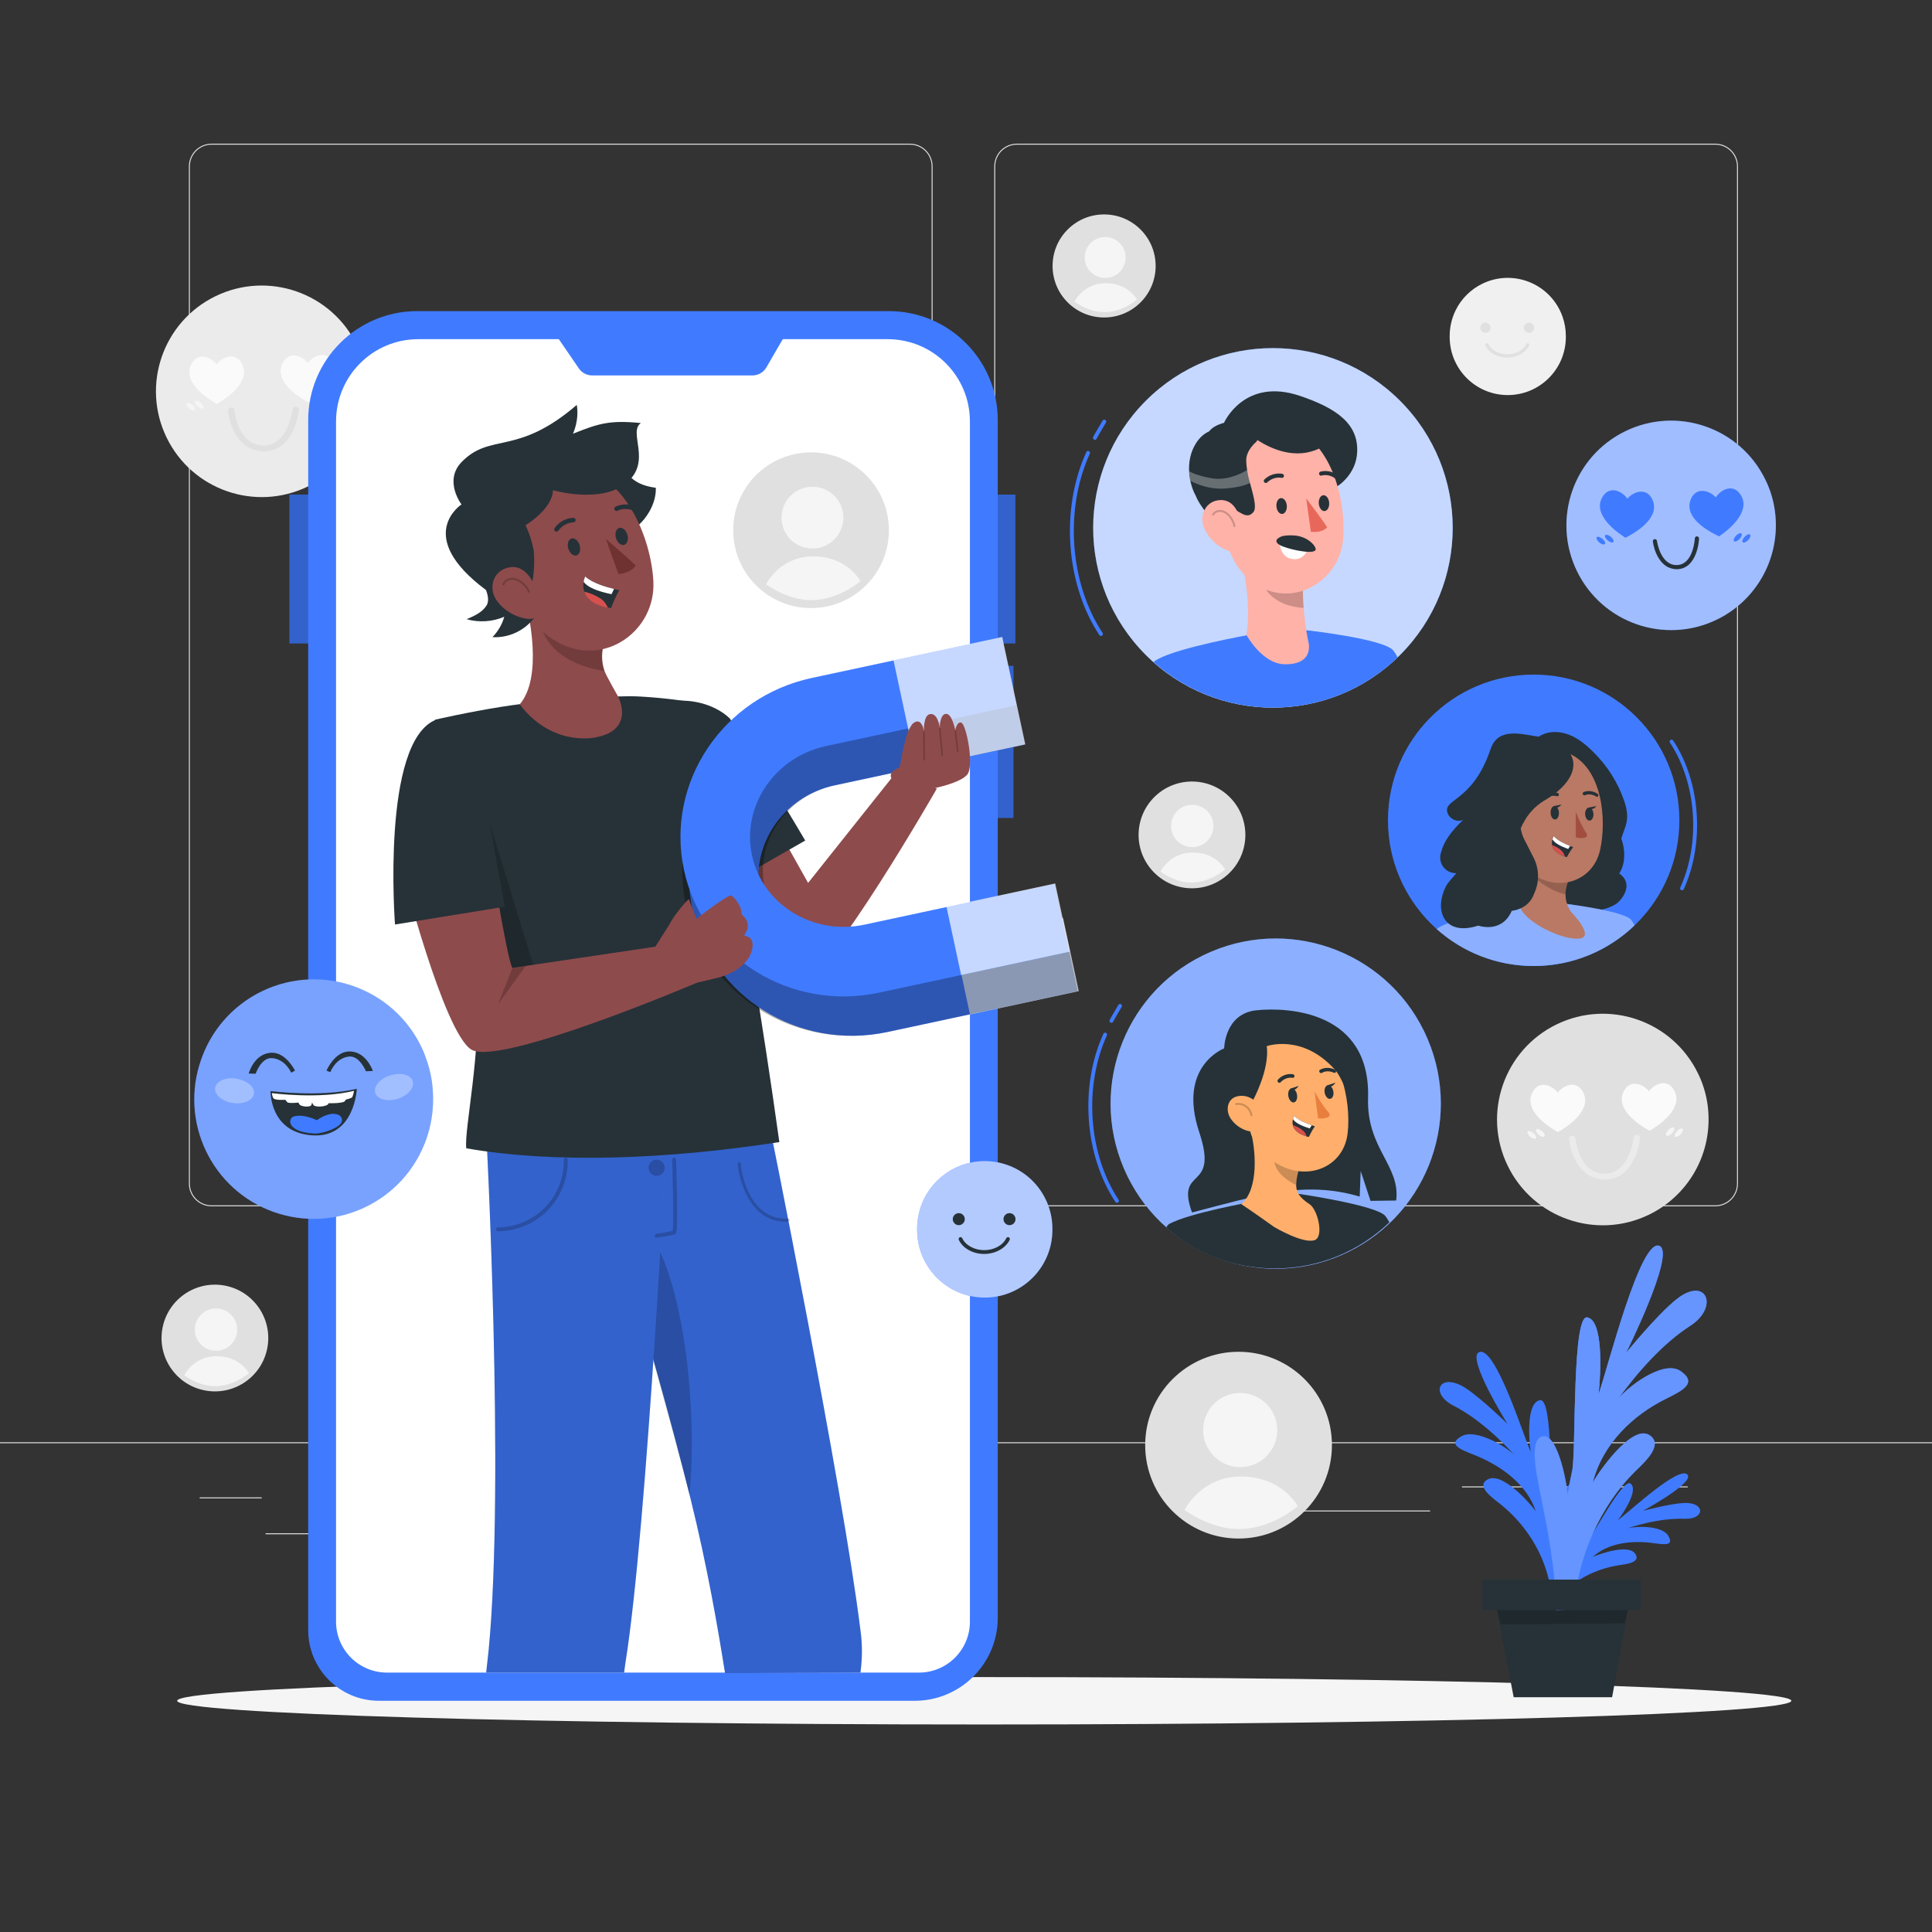<?xml version="1.0" encoding="utf-8"?>
<!-- Generator: Adobe Illustrator 27.5.0, SVG Export Plug-In . SVG Version: 6.00 Build 0)  -->
<svg version="1.1" xmlns="http://www.w3.org/2000/svg" xmlns:xlink="http://www.w3.org/1999/xlink" x="0px" y="0px"
	 viewBox="0 0 500 500" style="enable-background:new 0 0 500 500;" xml:space="preserve">
<rect x="0" y="0" width="500" height="500" fill="#333333" stroke="none"/>
<g id="Background_complete">
	<g>
		<path style="fill:#F0F0F0;" d="M404.371,81.923c-0.179-0.528-0.395-1.042-0.648-1.539l0,0
			c-3.624-7.469-12.617-10.585-20.086-6.961c-3.001,1.456-5.432,3.869-6.911,6.859c-1.034,2.104-1.565,4.419-1.55,6.763
			c-0.093,8.301,6.562,15.106,14.863,15.198s15.106-6.562,15.198-14.863c0.002-0.181,0.001-0.363-0.004-0.544
			C405.226,85.162,404.935,83.5,404.371,81.923z"/>
		<path style="fill:#E0E0E0;" d="M390.072,92.549c-2.497,0-4.768-1.262-5.636-3.139c-0.097-0.212-0.007-0.462,0.203-0.564
			c0.207-0.101,0.457-0.016,0.558,0.191c0.002,0.004,0.004,0.008,0.006,0.012c0.75,1.589,2.717,2.655,4.892,2.655
			c2.176,0,4.143-1.065,4.892-2.655c0.099-0.211,0.351-0.303,0.562-0.204c0.001,0,0.001,0,0.002,0.001
			c0.21,0.102,0.3,0.352,0.203,0.564C394.84,91.286,392.569,92.549,390.072,92.549z"/>
		<path style="fill:#E0E0E0;" d="M395.708,83.478c0.738,0,1.336,0.598,1.336,1.336c0,0.738-0.598,1.336-1.336,1.336
			c-0.738,0-1.336-0.598-1.336-1.336C394.372,84.076,394.97,83.478,395.708,83.478z"/>
		<path style="fill:#E0E0E0;" d="M385.772,84.814c0,0.738-0.598,1.336-1.336,1.336c-0.738,0-1.336-0.598-1.336-1.336
			s0.598-1.336,1.336-1.336l0,0C385.172,83.481,385.769,84.078,385.772,84.814z"/>
	</g>
	<g>
		<g>
			<g>
				<g>
					<g>
						<path style="fill:#E0E0E0;" d="M443.92,312.187H263.174c-3.232,0-5.862-2.63-5.862-5.862V43.051
							c0-3.232,2.63-5.862,5.862-5.862H443.92c3.232,0,5.862,2.629,5.862,5.862v263.273
							C449.783,309.557,447.153,312.187,443.92,312.187z M263.174,37.439c-3.095,0-5.612,2.518-5.612,5.612v263.273
							c0,3.095,2.518,5.612,5.612,5.612H443.92c3.095,0,5.612-2.518,5.612-5.612V43.051c0-3.094-2.518-5.612-5.612-5.612H263.174z"
							/>
					</g>
				</g>
				<g>
					<g>
						<path style="fill:#E0E0E0;" d="M235.493,312.187H54.746c-3.232,0-5.862-2.63-5.862-5.862V43.051
							c0-3.232,2.629-5.862,5.862-5.862h180.747c3.232,0,5.862,2.629,5.862,5.862v263.273
							C241.355,309.557,238.725,312.187,235.493,312.187z M54.746,37.439c-3.094,0-5.612,2.518-5.612,5.612v263.273
							c0,3.095,2.518,5.612,5.612,5.612h180.747c3.095,0,5.612-2.518,5.612-5.612V43.051c0-3.094-2.518-5.612-5.612-5.612H54.746z"
							/>
					</g>
				</g>
			</g>
			<g>
				<g>
					<rect x="0" y="373.256" style="fill:#E0E0E0;" width="500" height="0.25"/>
				</g>
			</g>
		</g>
		<rect x="51.672" y="387.521" style="fill:#E0E0E0;" width="16.06" height="0.25"/>
		<rect x="170.352" y="384.811" style="fill:#E0E0E0;" width="53.53" height="0.25"/>
		<rect x="68.732" y="396.811" style="fill:#E0E0E0;" width="36.25" height="0.25"/>
		<rect x="378.352" y="384.681" style="fill:#E0E0E0;" width="43.19" height="0.25"/>
		<rect x="430.452" y="384.681" style="fill:#E0E0E0;" width="6.33" height="0.25"/>
		<rect x="316.212" y="390.911" style="fill:#E0E0E0;" width="53.89" height="0.25"/>
	</g>
	<g>
		
			<ellipse transform="matrix(0.731 -0.683 0.683 0.731 -64.415 268.758)" style="fill:#E0E0E0;" cx="308.31" cy="215.994" rx="13.811" ry="13.811"/>
		<path style="fill:#F5F5F5;" d="M300.336,225.574c0.265-0.57,2.759-4.939,8.32-4.94c6.169-0.001,8.404,4.384,8.404,4.384
			s-3.482,3.129-8.195,3.37C304.297,228.623,300.336,225.574,300.336,225.574z"/>
		<path style="fill:#F5F5F5;" d="M314.037,213.758c0,3.027-2.454,5.482-5.482,5.482s-5.482-2.454-5.482-5.482
			s2.454-5.482,5.482-5.482S314.037,210.731,314.037,213.758z"/>
	</g>
	<g>
		
			<ellipse transform="matrix(0.16 -0.987 0.987 0.16 -295.125 345.801)" style="fill:#E0E0E0;" cx="55.658" cy="346.339" rx="13.811" ry="13.811"/>
		<path style="fill:#F5F5F5;" d="M47.683,355.919c0.265-0.571,2.759-4.939,8.32-4.94c6.169-0.001,8.404,4.384,8.404,4.384
			s-3.482,3.129-8.195,3.37C51.645,358.968,47.683,355.919,47.683,355.919z"/>
		<path style="fill:#F5F5F5;" d="M61.385,344.103c0,3.028-2.454,5.482-5.482,5.482c-3.027,0-5.482-2.454-5.482-5.482
			c0-3.027,2.454-5.482,5.482-5.482C58.931,338.622,61.385,341.076,61.385,344.103z"/>
	</g>
	<g>
		<circle style="fill:#E0E0E0;" cx="320.538" cy="374.006" r="24.165"/>
		<path style="fill:#F5F5F5;" d="M306.587,390.768c0.464-0.998,4.827-8.641,14.557-8.642c10.793-0.001,14.704,7.67,14.704,7.67
			s-6.092,5.474-14.338,5.897C313.517,396.103,306.587,390.768,306.587,390.768z"/>
		<circle style="fill:#F5F5F5;" cx="320.968" cy="370.095" r="9.591"/>
	</g>
	<g>
		
			<ellipse transform="matrix(0.707 -0.707 0.707 0.707 35.05 222.23)" style="fill:#E0E0E0;" cx="285.781" cy="68.806" rx="13.34" ry="13.34"/>
		<path style="fill:#F5F5F5;" d="M278.079,78.06c0.256-0.551,2.664-4.771,8.036-4.771c5.959-0.001,8.117,4.234,8.117,4.234
			s-3.363,3.022-7.915,3.255C281.905,81.004,278.079,78.06,278.079,78.06z"/>
		<path style="fill:#F5F5F5;" d="M291.313,66.647c0,2.924-2.371,5.295-5.295,5.295c-2.924,0-5.295-2.371-5.295-5.295
			c0-2.924,2.37-5.295,5.295-5.295C288.942,61.352,291.313,63.723,291.313,66.647z"/>
	</g>
	<g>
		<path style="fill:#E0E0E0;" d="M440.617,280.573c-0.333-0.96-0.731-1.896-1.191-2.803l0,0
			c-6.607-13.597-22.984-19.263-36.581-12.657c-13.597,6.606-19.263,22.984-12.657,36.581c6.606,13.597,22.984,19.264,36.581,12.657
			c9.493-4.613,15.488-14.272,15.408-24.826C442.169,286.474,441.641,283.447,440.617,280.573z"/>
		<path style="fill:#FAFAFA;" d="M433.076,281.853c-1.678-2.612-4.765-1.532-6.334,0.555c-1.645-2.024-4.782-2.974-6.349-0.3
			c-2.658,4.515,3.084,8.53,5.779,10.089l0.773,0.443l0.752-0.475C430.338,290.498,435.91,286.26,433.076,281.853z"/>
		<path style="fill:#FAFAFA;" d="M409.494,282.296c-1.643-2.637-4.744-1.606-6.34,0.453c-1.621-2.041-4.739-3.046-6.355-0.399
			c-2.721,4.475,2.949,8.581,5.636,10.185l0.754,0.453l0.767-0.463C406.614,290.902,412.262,286.743,409.494,282.296z"/>
		<path style="fill:#EBEBEB;" d="M413.406,305.017c-5.205-1.195-7.074-7.121-7.32-10.347c0.009-0.421,0.389-0.755,0.848-0.747
			c0.403,0.007,0.742,0.278,0.805,0.643c0,0.094,0.78,8.974,7.372,9.181c6.591,0.207,7.669-9.247,7.68-9.35
			c0.043-0.414,0.444-0.717,0.895-0.678c0.003,0,0.005,0.001,0.008,0.001c0.447,0.033,0.779,0.392,0.742,0.801
			c-0.001,0.009-0.002,0.018-0.003,0.026c0,0.452-1.253,10.978-9.374,10.714C414.5,305.235,413.946,305.153,413.406,305.017z"/>
		<path style="fill:#F5F5F5;" d="M432.671,293.314c-0.534,0.544-1.17,0.801-1.417,0.554c-0.246-0.246,0-0.883,0.513-1.437
			c0.513-0.554,1.16-0.79,1.417-0.554C433.441,292.113,433.205,292.77,432.671,293.314z"/>
		<path style="fill:#F5F5F5;" d="M434.929,293.581c-0.534,0.554-1.17,0.801-1.417,0.554s0-0.883,0.513-1.427
			c0.513-0.544,1.16-0.801,1.407-0.554S435.474,293.037,434.929,293.581z"/>
		<path style="fill:#F5F5F5;" d="M398.246,293.684c0.585,0.493,1.242,0.667,1.458,0.4c0.216-0.267-0.072-0.873-0.657-1.365
			c-0.585-0.493-1.242-0.667-1.468-0.4C397.353,292.585,397.651,293.201,398.246,293.684z"/>
		<path style="fill:#F5F5F5;" d="M396.018,294.197c0.585,0.493,1.242,0.667,1.468,0.4s-0.072-0.883-0.667-1.366
			c-0.595-0.482-1.242-0.667-1.458-0.4C395.145,293.098,395.433,293.704,396.018,294.197z"/>
	</g>
	<g>
		<path style="fill:#EBEBEB;" d="M93.546,92.114c-0.333-0.96-0.731-1.897-1.191-2.803l0,0C85.748,75.715,69.37,70.048,55.773,76.655
			c-13.597,6.606-19.264,22.984-12.657,36.581c6.606,13.597,22.984,19.263,36.581,12.657c9.493-4.612,15.488-14.272,15.408-24.826
			C95.097,98.016,94.57,94.988,93.546,92.114z"/>
		<path style="fill:#FAFAFA;" d="M86.004,93.394c-1.678-2.612-4.765-1.532-6.334,0.555c-1.645-2.024-4.782-2.974-6.349-0.3
			c-2.658,4.515,3.084,8.53,5.779,10.089l0.773,0.442l0.752-0.475C83.267,102.04,88.838,97.802,86.004,93.394z"/>
		<path style="fill:#FAFAFA;" d="M62.422,93.838c-1.643-2.636-4.744-1.606-6.34,0.453c-1.621-2.041-4.739-3.046-6.355-0.399
			c-2.721,4.475,2.949,8.581,5.636,10.185l0.754,0.453l0.767-0.463C59.542,102.444,65.19,98.285,62.422,93.838z"/>
		<path style="fill:#E0E0E0;" d="M66.334,116.558c-5.205-1.195-7.074-7.121-7.32-10.347c0.009-0.421,0.389-0.755,0.848-0.747
			c0.403,0.007,0.742,0.278,0.805,0.643c0,0.094,0.78,8.974,7.372,9.181c6.591,0.207,7.669-9.247,7.68-9.35
			c0.043-0.414,0.444-0.717,0.895-0.678c0.003,0,0.006,0.001,0.008,0.001c0.447,0.034,0.779,0.392,0.742,0.801
			c-0.001,0.009-0.002,0.018-0.003,0.026c0,0.451-1.253,10.978-9.374,10.714C67.428,116.776,66.874,116.695,66.334,116.558z"/>
		<path style="fill:#F5F5F5;" d="M85.599,104.855c-0.534,0.544-1.17,0.801-1.417,0.554s0-0.883,0.513-1.437
			c0.513-0.554,1.16-0.791,1.417-0.554C86.369,103.654,86.133,104.311,85.599,104.855z"/>
		<path style="fill:#F5F5F5;" d="M87.858,105.122c-0.534,0.555-1.17,0.801-1.417,0.555c-0.246-0.247,0-0.883,0.513-1.427
			c0.513-0.544,1.16-0.801,1.407-0.554C88.607,103.942,88.402,104.578,87.858,105.122z"/>
		<path style="fill:#F5F5F5;" d="M51.174,105.225c0.585,0.493,1.242,0.667,1.458,0.4c0.216-0.267-0.072-0.873-0.657-1.365
			c-0.585-0.493-1.242-0.667-1.468-0.4C50.281,104.126,50.579,104.743,51.174,105.225z"/>
		<path style="fill:#F5F5F5;" d="M48.946,105.738c0.585,0.493,1.242,0.667,1.468,0.401c0.226-0.267-0.072-0.883-0.667-1.366
			c-0.596-0.483-1.242-0.667-1.458-0.4C48.074,104.64,48.361,105.245,48.946,105.738z"/>
	</g>
</g>
<g id="Background_simple" style="display:none;">
	<g style="display:inline;">
		<path style="fill:#407BFF;" d="M190.722,36.094c-21.564,4.017-42.358,12.57-60.801,25.986
			c-21.737,15.812-43.946,40.445-37.386,72.665c12.11,59.483,70.206,60.566,58.607,100.561
			c-13.139,45.303-4.328,98.444,54.63,113.222c111.982,28.068,247.351-136.163,209.331-226.407
			C391.433,65.939,305.223,14.764,190.722,36.094z"/>
		<path style="opacity:0.9;fill:#FFFFFF;" d="M190.722,36.094c-21.564,4.017-42.358,12.57-60.801,25.986
			c-21.737,15.812-43.946,40.445-37.386,72.665c12.11,59.483,70.206,60.566,58.607,100.561
			c-13.139,45.303-4.328,98.444,54.63,113.222c111.982,28.068,247.351-136.163,209.331-226.407
			C391.433,65.939,305.223,14.764,190.722,36.094z"/>
	</g>
</g>
<g id="Shadow">
	<g>
		<g>
			<path style="fill:#F5F5F5;" d="M463.596,440.162c0,3.387-93.517,6.132-208.875,6.132s-208.875-2.746-208.875-6.132
				c0-3.387,93.516-6.132,208.875-6.132S463.596,436.775,463.596,440.162z"/>
		</g>
	</g>
</g>
<g id="Plant">
	<g id="freepik--Plant--inject-111_00000109017586659150370920000017944658609152142772_">
		<polygon style="fill:#263238;" points="421.517,415.618 417.212,439.241 391.738,439.241 387.174,415.618 		"/>
		<path style="fill:#407BFF;" d="M401.512,413.224c-0.713-8.983-5.643-18.071-13.574-24.24c-1.981-1.536-6.141-4.581-2.768-6.189
			c3.853-1.84,11.245,6.752,12.281,8.341c-2.188-6.845-8.817-11.802-16.01-14.642c-3.555-1.403-6.945-2.734-3.157-4.819
			c3.787-2.085,11.983,2.972,13.881,5.143c-4.492-5.011-10.168-10.028-15.986-13.027c-6.422-3.31-3.522-8.83,3.099-4.561
			c4.102,2.648,10.848,9.267,10.848,9.267s-10.599-17.005-7.4-18.534c4.143-1.986,11.403,21.182,13.408,25.75
			c-0.539-3.786-1.044-12.948,2.486-13.345c3.224-0.357,2.436,22.453,3.182,26.478c0.472,1.754,0.688,2.648,1.061,4.415
			c0.348-3.038,2.486-11.048,5.685-10.121c2.718,0.781,1.036,6.778,0.331,9.625c-1.707,6.891-3.431,13.557-3.447,20.626
			L401.512,413.224z"/>
		<path style="fill:#407BFF;" d="M398.862,414.445c2.578-4.58,3.904-9.524,5.323-14.608c0.587-2.1,1.694-6.596,3.739-6.106
			c2.409,0.572,0.859,6.537-0.028,8.63c0.889-1.007,1.355-1.506,2.303-2.468c1.956-2.331,9.8-17.378,11.755-15.966
			c2.139,1.55-1.543,7.292-3.278,9.544c2.97-2.221,16.151-14.552,18.105-11.75c1.51,2.161-11.575,9.282-11.575,9.282
			s6.789-1.813,10.412-2.023c5.848-0.338,5.702,4.296,0.335,4.086c-4.862-0.19-10.372,0.977-15.113,2.574
			c2.023-0.71,9.178-0.98,10.864,1.755c1.687,2.736-0.993,2.356-3.808,1.962c-5.694-0.797-11.799-0.017-15.721,3.61
			c1.252-0.648,9.181-3.501,11-0.899c1.593,2.276-2.214,2.722-4.057,2.991c-7.39,1.087-13.909,5.162-17.659,10.713L398.862,414.445z
			"/>
		<g>
			<path style="fill:#407BFF;" d="M407.342,416.53c0.829-13.342,6.688-26.842,16.101-35.999c2.345-2.279,7.276-6.804,3.315-9.19
				c-4.566-2.726-13.342,10.027-14.56,12.381c2.586-10.16,10.458-17.519,18.985-21.737c4.218-2.088,8.237-4.052,3.746-7.152
				c-4.492-3.099-14.221,4.417-16.458,7.632c5.328-7.458,12.058-14.917,18.952-19.342c7.616-4.906,4.143-13.11-3.671-6.771
				c-4.914,3.928-12.903,13.732-12.903,13.732s12.563-25.242,8.768-27.562c-4.873-2.983-13.516,31.49-15.894,38.228
				c0.63-5.619,1.226-19.226-3-19.814c-3.82-0.53-2.884,33.33-3.771,39.314c-0.563,2.61-0.829,3.92-1.251,6.555
				c-0.423-4.508-2.934-16.4-6.754-15.024c-3.215,1.16-1.227,10.06-0.39,14.287c2.03,10.226,4.077,20.129,4.086,30.62
				L407.342,416.53z"/>
			<path style="fill:#407BFF;" d="M407.342,416.53c0.829-13.342,6.688-26.842,16.101-35.999c2.345-2.279,7.276-6.804,3.315-9.19
				c-4.566-2.726-13.342,10.027-14.56,12.381c2.586-10.16,10.458-17.519,18.985-21.737c4.218-2.088,8.237-4.052,3.746-7.152
				c-4.492-3.099-14.221,4.417-16.458,7.632c5.328-7.458,12.058-14.917,18.952-19.342c7.616-4.906,4.143-13.11-3.671-6.771
				c-4.914,3.928-12.903,13.732-12.903,13.732s12.563-25.242,8.768-27.562c-4.873-2.983-13.516,31.49-15.894,38.228
				c0.63-5.619,1.226-19.226-3-19.814c-3.82-0.53-2.884,33.33-3.771,39.314c-0.563,2.61-0.829,3.92-1.251,6.555
				c-0.423-4.508-2.934-16.4-6.754-15.024c-3.215,1.16-1.227,10.06-0.39,14.287c2.03,10.226,4.077,20.129,4.086,30.62
				L407.342,416.53z"/>
			<path style="opacity:0.2;fill:#FFFFFF;enable-background:new    ;" d="M407.342,416.53c0.829-13.342,6.688-26.842,16.101-35.999
				c2.345-2.279,7.276-6.804,3.315-9.19c-4.566-2.726-13.342,10.027-14.56,12.381c2.586-10.16,10.458-17.519,18.985-21.737
				c4.218-2.088,8.237-4.052,3.746-7.152c-4.492-3.099-14.221,4.417-16.458,7.632c5.328-7.458,12.058-14.917,18.952-19.342
				c7.616-4.906,4.143-13.11-3.671-6.771c-4.914,3.928-12.903,13.732-12.903,13.732s12.563-25.242,8.768-27.562
				c-4.873-2.983-13.516,31.49-15.894,38.228c0.63-5.619,1.226-19.226-3-19.814c-3.82-0.53-2.884,33.33-3.771,39.314
				c-0.563,2.61-0.829,3.92-1.251,6.555c-0.423-4.508-2.934-16.4-6.754-15.024c-3.215,1.16-1.227,10.06-0.39,14.287
				c2.03,10.226,4.077,20.129,4.086,30.62L407.342,416.53z"/>
		</g>
		<polygon style="opacity:0.2;enable-background:new    ;" points="388.378,420.406 387.432,416.644 421.323,416.644 420.469,420.1 
					"/>
		
			<rect x="383.632" y="408.805" transform="matrix(-1 -1.224647e-16 1.224647e-16 -1 808.226 825.492)" style="fill:#263238;" width="40.962" height="7.882"/>
	</g>
</g>
<g id="Device">
	<g>
		<g>
			<rect x="74.912" y="127.999" style="fill:#407BFF;" width="6.267" height="38.518"/>
			<rect x="74.912" y="127.999" style="opacity:0.2;enable-background:new    ;" width="6.267" height="38.518"/>
		</g>
		<g>
			<rect x="256.504" y="127.999" style="fill:#407BFF;" width="6.267" height="38.518"/>
			<rect x="256.504" y="127.999" style="opacity:0.2;enable-background:new    ;" width="6.267" height="38.518"/>
		</g>
		<g>
			<rect x="256.011" y="172.326" style="fill:#407BFF;" width="6.267" height="39.351"/>
			<rect x="256.011" y="172.326" style="opacity:0.2;enable-background:new    ;" width="6.267" height="39.351"/>
		</g>
		<g>
			<path style="fill:#407BFF;" d="M236.725,440.162H98.074c-10.114,0-18.313-8.199-18.313-18.313V108.726
				c0-15.58,12.63-28.211,28.211-28.211h122.037c15.58,0,28.211,12.631,28.211,28.211v309.941
				C258.22,430.538,248.597,440.162,236.725,440.162z"/>
			<path style="fill:#FFFFFF;" d="M237.825,432.866H100.157c-7.284,0-13.188-5.905-13.188-13.188V109.062
				c0-11.754,9.528-21.282,21.282-21.282h121.48c11.754,0,21.282,9.528,21.282,21.282v310.616
				C251.013,426.961,245.108,432.866,237.825,432.866z"/>
		</g>
		<path style="fill:#407BFF;" d="M143.423,85.915c0,0.207,4.26,6.269,6.368,9.406c0.775,1.153,2.074,1.84,3.463,1.84h41.475
			c1.498,0,2.877-0.795,3.622-2.094c1.881-3.281,5.325-9.252,5.415-9.151C203.889,86.054,143.423,85.915,143.423,85.915z"/>
		<g>
			<circle style="fill:#E0E0E0;" cx="209.9" cy="137.223" r="20.147"/>
			<path style="fill:#F5F5F5;" d="M198.268,151.199c0.386-0.832,4.024-7.205,12.137-7.206c8.999-0.001,12.259,6.395,12.259,6.395
				s-5.08,4.564-11.954,4.916C204.046,155.646,198.268,151.199,198.268,151.199z"/>
			<circle style="fill:#F5F5F5;" cx="210.258" cy="133.962" r="7.997"/>
		</g>
	</g>
</g>
<g id="Character_4">
	<g>
		<g>
			<g>
				<circle style="fill:#407BFF;" cx="396.911" cy="212.292" r="37.709"/>
			</g>
			<path style="fill:none;stroke:#407BFF;stroke-linecap:round;stroke-linejoin:round;stroke-miterlimit:10;" d="M435.305,229.905
				c5.388-11.824,4.277-27.412-2.707-37.985"/>
		</g>
		<g>
			<path style="fill:#263238;" d="M419.395,225.462c-0.104,0.197-0.216,0.396-0.339,0.59c4.195,2.977,0.235,7.303-0.989,8.001
				c-0.929,0.545-1.935,0.956-2.985,1.22c-4.952,1.287-9.351-1.169-11.706-2.373c-3.387-1.737-3.523-8.404-5.556-11.776
				c-2.658-4.412-7.288-15.393-3.905-23.926c1.625-4.016,3.223-5.628,3.223-5.628c1.964-2.091,5.071-2.546,7.849-1.781
				c2.779,0.765,5.143,2.626,7.239,4.707c3.785,3.685,6.603,8.182,8.234,13.135c1.492,4.689,0.041,6.32-0.862,9.371
				c0,0,0.015,0.06,0.023,0.094C420.576,219.828,420.692,223.01,419.395,225.462z"/>
			<path style="fill:#407BFF;" d="M422.131,238.046c-1.954-2.487-19.652-4.499-19.652-4.499l-10.874,1.249
				c0,0-14.232,2.54-18.852,5.026c-0.326,0.176-0.636,0.384-0.936,0.61c6.666,5.949,15.455,9.569,25.093,9.569
				c10.143,0,19.344-4.012,26.121-10.527C422.71,238.888,422.404,238.394,422.131,238.046z"/>
			<path style="opacity:0.4;fill:#FFFFFF;" d="M422.131,238.046c-1.954-2.487-19.652-4.499-19.652-4.499l-10.874,1.249
				c0,0-14.232,2.54-18.852,5.026c-0.326,0.176-0.636,0.384-0.936,0.61c6.666,5.949,15.455,9.569,25.093,9.569
				c10.143,0,19.344-4.012,26.121-10.527C422.71,238.888,422.404,238.394,422.131,238.046z"/>
			<path style="fill:#B97964;" d="M406.06,227.535c-1.281,2.916-1.271,5.73,0.482,8.404c0,0,6.6,6.701,2.015,6.977
				c-4.585,0.277-13.157-4.027-15.016-7.764c0,0,2.496-4.049,1.805-9.32c-0.691-5.271-1.455-7.354-1.455-7.354L406.06,227.535z"/>
			<path style="opacity:0.2;enable-background:new    ;" d="M404.303,222.896l-5.286-1.313c-1.491-0.899-3.428-0.424-4.333,1.063
				c-0.325,0.537-0.486,1.157-0.464,1.784c2.795,3.062,6.892,6.115,10.936,7.029c0.016-1.4,0.296-2.715,0.904-3.923
				C406.029,227.461,404.309,222.976,404.303,222.896z"/>
			<path style="fill:#B97964;" d="M389.41,206.911c0.591,8.986,0.641,12.789,5.125,17.488c6.752,7.057,17.443,4.634,19.542-4.3
				c1.824-8.041,0.598-21.36-8.06-25.121C397.358,191.218,388.826,197.914,389.41,206.911z"/>
			<path style="fill:#263238;" d="M392.687,207c1.857,0.835,1.931,9.303-2.419,9.136C385.917,215.969,386.595,204.261,392.687,207z"
				/>
			<g>
				<path style="fill:#B97964;" d="M385.76,214.787c0.994,1.902,2.685,3.141,4.263,3.606c2.374,0.7,3.771-3.105,3.051-5.541
					c-0.648-2.193-2.946-3.722-5.299-3.347C385.456,209.876,384.624,212.612,385.76,214.787z"/>
				
					<path style="opacity:0.2;fill:none;stroke:#000000;stroke-width:0.5;stroke-linecap:round;stroke-linejoin:round;stroke-miterlimit:10;" d="
					M390.848,214.513c-0.022-0.861-0.397-1.707-1.02-2.301c-0.623-0.594-1.486-0.928-2.347-0.909"/>
			</g>
			<path style="fill:#263238;" d="M406.901,196.148c-0.841-2.537-3.722-4.611-8.869-5.512l-0.248-0.044
				c-4.906-0.809-10.19-2.151-12.032,3.303c-4.832,14.236-12.907,12.658-10.981,16.874c0.597,1.089,1.774,1.731,3.013,1.643
				c0.31-0.014,0.614-0.089,0.895-0.219c-0.344,0.34-0.75,0.696-1.114,1.07c-1.999,2.066-3.921,4.483-4.625,7.342
				c-0.163,0.47-0.237,0.967-0.22,1.464c0.078,2.234,1.951,3.981,4.185,3.904c-0.178,0.205-2.213,2.508-2.527,3.088
				c-3.465,6.383-0.736,13.401,8.199,10.479c0,0,6.029,2.189,8.676-3.821c0,0,4.311-0.343,5.697-4.268c0,0,0,0,0,0
				c0.047-0.09,0.087-0.182,0.122-0.277c1.317-2.858,1.291-6.153-0.07-8.99c-0.782-1.602-1.638-3.157-2.42-4.759
				c-0.533-0.958-0.86-2.004-1.018-3.077c0.162-0.345,0.319-0.695,0.492-1.028l0.212-0.375c1.207-2.332,3.021-4.295,5.25-5.682
				C405.473,203.911,408.14,199.574,406.901,196.148z"/>
			<path style="fill:#263238;" d="M401.295,210.277c0.005,0.961,0.492,1.769,1.087,1.806c0.595,0.037,1.074-0.712,1.068-1.672
				c-0.005-0.96-0.492-1.769-1.087-1.806C401.769,208.568,401.29,209.316,401.295,210.277z"/>
			<path style="fill:#263238;" d="M410.232,210.618c0.007,0.931,0.494,1.715,1.087,1.752c0.593,0.037,1.069-0.688,1.062-1.619
				c-0.007-0.931-0.494-1.715-1.087-1.752C410.701,208.962,410.225,209.687,410.232,210.618z"/>
			<path style="fill:#263238;" d="M399.542,206.86c0.115,0.018,0.233-0.011,0.327-0.09c1.449-1.235,3.002-0.717,3.02-0.71
				c0.23,0.077,0.471-0.045,0.534-0.28c0.063-0.235-0.075-0.491-0.308-0.572c-0.081-0.028-2.03-0.68-3.828,0.853
				c-0.179,0.153-0.194,0.436-0.034,0.632C399.33,206.786,399.434,206.844,399.542,206.86z"/>
			<path style="fill:#263238;" d="M413.424,206.195c0.093-0.027,0.171-0.092,0.215-0.189c0.091-0.202,0.001-0.467-0.201-0.591
				c-2.023-1.249-3.595-0.428-3.661-0.391c-0.187,0.101-0.241,0.356-0.122,0.571c0.119,0.214,0.367,0.306,0.553,0.207
				c0.061-0.033,1.29-0.65,2.899,0.344C413.213,206.209,413.326,206.223,413.424,206.195z"/>
			<path style="fill:#A24E3F;" d="M407.819,210.076c0,0,1.278,3.45,2.79,5.63c0.264,0.381,0.069,0.913-0.372,1.056
				c-1.136,0.366-2.43-0.061-2.43-0.061L407.819,210.076z"/>
			<path style="fill:#263238;" d="M402.021,208.63l2.1-0.406C404.121,208.225,402.92,209.729,402.021,208.63z"/>
			<path style="fill:#263238;" d="M411.079,209.012l2.1-0.406C413.179,208.606,411.978,210.11,411.079,209.012z"/>
			<g>
				<path style="fill:#263238;" d="M407.133,219.242c-0.71,0.869-1.639,2.601-1.639,2.601c-0.172-0.056-0.344-0.112-0.513-0.176
					c-2.315-0.816-3.12-1.96-3.31-2.98c-0.102-0.558-0.012-1.084,0.114-1.494c0.141-0.476,0.351-0.782,0.351-0.782
					c0.969,1.166,3.069,2.093,4.211,2.541C406.825,219.145,407.133,219.242,407.133,219.242z"/>
				<path style="fill:#FFFFFF;" d="M406.348,218.952l-0.503,0.755c-2.179-0.774-3.609-1.611-4.059-2.513
					c0.141-0.476,0.351-0.782,0.351-0.782C403.106,217.577,405.206,218.504,406.348,218.952z"/>
				<path style="fill:#D7504D;" d="M404.982,221.667c-2.315-0.816-3.12-1.96-3.31-2.98c0.778,0.308,1.682,0.767,2.391,1.416
					C404.607,220.597,404.863,221.153,404.982,221.667z"/>
			</g>
		</g>
	</g>
</g>
<g id="Character_3">
	<g>
		<g>
			
				<ellipse transform="matrix(0.92 -0.393 0.393 0.92 -85.65 152.588)" style="fill:#407BFF;" cx="329.979" cy="285.553" rx="42.712" ry="42.712"/>
			
				<ellipse transform="matrix(0.92 -0.393 0.393 0.92 -85.65 152.588)" style="opacity:0.4;fill:#FFFFFF;" cx="329.979" cy="285.553" rx="42.712" ry="42.712"/>
		</g>
		<path style="fill:#263238;" d="M358.545,314.724c-2.213-2.816-22.344-5.739-22.344-5.739l-12.232,2.058
			c0,0-16.12,2.877-21.353,5.693c-0.37,0.199-0.766,0.818-0.766,0.951c7.551,6.738,17.211,10.579,28.128,10.579
			c11.489,0,21.91-4.545,29.586-11.923C359.2,315.677,358.854,315.118,358.545,314.724z"/>
		<g>
			<path style="fill:none;stroke:#407BFF;stroke-linecap:round;stroke-linejoin:round;stroke-miterlimit:10;" d="M286.012,267.755
				c-6.103,13.393-4.845,31.048,3.066,43.025"/>
			<path style="fill:none;stroke:#407BFF;stroke-linecap:round;stroke-linejoin:round;stroke-miterlimit:10;" d="M287.638,264.189
				c0.089-0.267,2.222-3.861,2.222-3.861"/>
		</g>
		<g>
			<g>
				<path style="fill:#263238;" d="M361.333,310.692c1.127-9.069-7.676-13.411-7.28-26.508c0.678-22.475-20.57-23.57-28.861-22.729
					c-8.29,0.842-8.382,9.867-8.382,9.867s-12.18,4.546-6.44,21.721c5.213,15.6-6.281,8.55-1.877,20.745
					c17.173-4.451,29.001-8.353,43.399-4.115l0.253-6.62l2.542,7.727L361.333,310.692z"/>
			</g>
			<g>
				<g>
					<path style="fill:#FFAF6B;" d="M340.288,320.924c2.366-0.893,0.776-7.861-1.368-9.274c-2.418-1.594-3.643-3.033-3.454-5.501
						c0.09-1.398,0.461-2.865,0.921-4.3l-2.746-1.331l-10.128-8.541c1.577,5.652,2.305,15.799-2.283,19.634
						c0,0,3.464,2.31,8.506,5.924C329.734,317.536,337.311,322.047,340.288,320.924z"/>
				</g>
				<path style="opacity:0.2;" d="M335.437,306.69c-2.69-1.287-5.728-3.666-5.662-6.701c0.036-1.279,0.202-2.502,0.436-3.298
					l5.804,6.404C335.688,304.24,335.599,304.986,335.437,306.69z"/>
				<path style="fill:#FFAF6B;" d="M320.765,281.572c1.729,9.465,2.261,13.496,7.634,18.058c8.082,6.863,19.25,3.309,20.364-6.325
					c1.003-8.672-1.994-22.692-11.722-25.863C327.458,264.318,319.036,272.107,320.765,281.572z"/>
				<path style="fill:#263238;" d="M333.404,283.57c0.137,1.005,0.758,1.785,1.387,1.742c0.629-0.043,1.027-0.893,0.889-1.899
					c-0.137-1.005-0.759-1.785-1.387-1.742C333.665,281.715,333.267,282.565,333.404,283.57z"/>
				<path style="fill:#263238;" d="M342.812,282.698c0.135,0.974,0.753,1.729,1.38,1.686c0.627-0.043,1.025-0.868,0.89-1.842
					c-0.135-0.974-0.753-1.729-1.38-1.686C343.076,280.899,342.677,281.724,342.812,282.698z"/>
				<path style="fill:#263238;" d="M331.097,280.232c0.123,0.003,0.243-0.044,0.33-0.139c1.348-1.493,3.046-1.164,3.066-1.16
					c0.252,0.049,0.487-0.112,0.521-0.367c0.033-0.255-0.146-0.504-0.401-0.557c-0.089-0.018-2.22-0.434-3.893,1.42
					c-0.167,0.185-0.144,0.483,0.051,0.667C330.865,280.184,330.982,280.23,331.097,280.232z"/>
				<path style="fill:#263238;" d="M345.548,277.626c0.093-0.041,0.167-0.12,0.2-0.228c0.068-0.224-0.063-0.489-0.292-0.592
					c-2.291-1.03-3.824,0.047-3.889,0.094c-0.182,0.131-0.204,0.406-0.049,0.615c0.154,0.208,0.426,0.271,0.608,0.141
					c0.059-0.043,1.262-0.858,3.084-0.039C345.328,277.67,345.449,277.669,345.548,277.626z"/>
				<path style="fill:#E97F3F;" d="M340.21,282.463c0,0,1.813,3.438,3.697,5.514c0.329,0.363,0.198,0.947-0.245,1.157
					c-1.139,0.539-2.554,0.27-2.554,0.27L340.21,282.463z"/>
			</g>
			<path style="fill:#263238;" d="M333.938,281.746l2.144-0.714C336.081,281.032,335.03,282.772,333.938,281.746z"/>
			<path style="fill:#263238;" d="M343.479,280.899l2.144-0.714C345.623,280.185,344.572,281.926,343.479,280.899z"/>
			<path style="fill:#263238;" d="M324.373,284.571c0,0,4.258-7.851,3.467-13.829c0,0,9.202-3.301,17.616,6.063
				c1.34,1.492,2.293,4.095,3.571,6.298c0,0,0.171-18.318-16.074-18.362c-16.219-0.044-17.354,22.855-8.824,29.761
				C324.129,294.503,321.74,289.481,324.373,284.571z"/>
			<g>
				<path style="fill:#FFAF6B;" d="M318.575,289.608c1.302,1.856,3.244,2.921,4.961,3.192c2.583,0.407,3.523-3.771,2.434-6.225
					c-0.98-2.208-3.598-3.494-6.011-2.777C317.581,284.504,317.086,287.486,318.575,289.608z"/>
				
					<path style="opacity:0.2;fill:none;stroke:#000000;stroke-width:0.5;stroke-linecap:round;stroke-linejoin:round;stroke-miterlimit:10;" d="
					M323.868,288.621c-0.141-0.898-0.651-1.733-1.385-2.27c-0.734-0.536-1.685-0.768-2.583-0.629"/>
			</g>
			<g>
				<path style="fill:#263238;" d="M340.288,291.485c-0.697,0.938-1.579,2.784-1.579,2.784c-0.182-0.05-0.364-0.1-0.542-0.159
					c-2.447-0.737-3.339-1.888-3.585-2.94c-0.133-0.576-0.065-1.127,0.047-1.56c0.124-0.501,0.327-0.83,0.327-0.83
					c1.064,1.166,3.292,2.029,4.502,2.44C339.962,291.398,340.288,291.485,340.288,291.485z"/>
				<path style="fill:#FFFFFF;" d="M339.458,291.221l-0.487,0.809c-2.303-0.7-3.831-1.502-4.342-2.418
					c0.124-0.501,0.327-0.83,0.327-0.83C336.02,289.947,338.248,290.81,339.458,291.221z"/>
				<path style="fill:#D7504D;" d="M338.167,294.111c-2.447-0.737-3.339-1.888-3.585-2.94c0.824,0.283,1.787,0.717,2.555,1.357
					C337.726,293.016,338.019,293.582,338.167,294.111z"/>
			</g>
		</g>
	</g>
</g>
<g id="Character_2_00000031917292557841314930000014290452367221320086_">
	<g>
		<g>
			
				<ellipse transform="matrix(0.707 -0.707 0.707 0.707 -0.082 272.989)" style="fill:#407BFF;" cx="329.486" cy="136.594" rx="46.531" ry="46.531"/>
			
				<ellipse transform="matrix(0.707 -0.707 0.707 0.707 -0.082 272.989)" style="opacity:0.7;fill:#FFFFFF;" cx="329.486" cy="136.594" rx="46.531" ry="46.531"/>
		</g>
		<path style="fill:#407BFF;" d="M360.606,168.372c-2.411-3.068-22.778-5.301-22.778-5.301l-14.889,1.29
			c0,0-17.561,3.134-23.262,6.202c-0.403,0.217-0.785,0.474-1.155,0.753c8.226,7.34,19.071,11.808,30.963,11.808
			c12.516,0,23.869-4.951,32.232-12.989C361.321,169.411,360.944,168.801,360.606,168.372z"/>
		<g>
			<path style="fill:#263238;" d="M336.481,102.471c-14.501-4.93-19.707,6.95-19.707,6.95c-1.971,0.544-3.172,1.333-3.866,2.22
				c-1.124,0.507-2.308,1.404-3.33,2.981c-3.037,4.689-1.841,10.702-0.046,13.811c1.265,2.19,7.149-2.062,8.654-8.433
				c7.208,2.444,21.169,7.088,23.651,7.261c3.373,0.235,8.673-3.861,9.314-9.347C352.117,109.662,345.621,105.579,336.481,102.471z"
				/>
			<path style="fill:#FFB2A8;" d="M322.54,164.264c0,0,1.675-7.131-1.397-20.044c0.001-0.014,0.686-0.278,0.687-0.292
				c-0.422-1.806-0.883-3.478-1.324-4.929c-0.01-0.042-0.008-0.056-0.008-0.056l16.893,11.613
				c-0.607,4.052,0.471,11.991,1.18,15.356c0,0,1.906,6.125-6.112,5.998C326.601,171.819,322.54,164.264,322.54,164.264z"/>
			<g style="opacity:0.2;">
				<g>
					<path d="M328.312,153.487c2.093,2.396,5.733,3.746,9.069,3.817c-0.048-0.297-0.039-0.743-0.074-1.039
						c-0.057-0.465-0.052-1.176-0.078-1.664c-0.027-0.6-0.037-1.252-0.006-1.873c0.029-0.246,0.128-0.211,0.157-0.457l0.059-0.507
						l-10.106-3.43C326.513,148.932,326.624,151.541,328.312,153.487z"/>
				</g>
			</g>
			<g>
				<g>
					<path style="fill:#FFB2A8;" d="M314.633,128.688c-2.421-10.85,7.004-20.84,18.257-18.23
						c11.421,2.649,15.512,18.675,14.729,28.895c-0.869,11.355-13.594,18.531-23.268,11.399
						C317.921,146.011,317.055,139.538,314.633,128.688L314.633,128.688z"/>
				</g>
			</g>
			<path style="fill:#263238;" d="M322.818,111.236c-4.034,0.818-12.317,8.848-12.317,8.848s0.526,3.115,1.587,4.971
				c-0.453,0.384-0.875,0.796-1.248,1.243c-0.433,0.523-0.81,1.088-1.109,1.705c-0.071,0.14-0.135,0.284-0.198,0.43
				c0.145,0.4,0.333,0.812,0.571,1.235c1.175,2.098,4.904,6.733,8.151,10.632c-0.272-0.546-0.517-1.136-0.747-1.785
				c-0.766-2.164-1.715-5.174-2.699-8.804c0.876,0.027,1.509,0.267,2.083,0.571c4.189,2.22,5.716,4.3,7.479,2.255
				c1.071-1.244-0.275-5.209-1.158-8.582c-0.222-0.885-0.663-2.879-0.69-4.833c-0.036-2.617,2.587-4.764,2.587-4.764
				s0.152-0.186,0.309-0.465c3.588,2.309,9.913,5.175,16.143,2.109C350.866,111.424,330.814,102.36,322.818,111.236z"/>
			<path style="fill:#263238;" d="M330.34,131.087c0.1,1.131,0.781,1.989,1.521,1.917c0.74-0.073,1.259-1.049,1.159-2.18
				c-0.1-1.131-0.781-1.989-1.52-1.917C330.759,128.98,330.24,129.956,330.34,131.087z"/>
			<path style="fill:#263238;" d="M341.305,130.347c0.1,1.131,0.78,1.989,1.52,1.917c0.74-0.073,1.259-1.049,1.159-2.18
				c-0.1-1.131-0.78-1.989-1.52-1.916C341.724,128.24,341.205,129.216,341.305,130.347z"/>
			<path style="fill:#E8675B;" d="M338.042,128.99c0,0,4.077,5.304,5.427,7.491c-1.449,1.561-4.219,1.145-4.219,1.145
				L338.042,128.99z"/>
			<path style="fill:#263238;" d="M327.434,124.97c0.177,0.055,0.378,0.015,0.525-0.122c1.701-1.586,3.483-1.226,3.669-1.185
				c0.285,0.068,0.575-0.107,0.646-0.391c0.071-0.284-0.104-0.57-0.388-0.639c-0.101-0.024-2.493-0.57-4.652,1.445
				c-0.216,0.201-0.228,0.536-0.028,0.749C327.271,124.897,327.35,124.944,327.434,124.97z"/>
			<g>
				<path style="fill:#FFB2A8;" d="M311.605,136.576c1.177,2.87,3.573,4.914,5.946,5.842c3.57,1.397,4.514-2.455,3.871-6.036
					c-0.579-3.224-1.877-7.098-5.627-6.964C312.1,129.551,310.26,133.296,311.605,136.576z"/>
				
					<path style="opacity:0.2;fill:none;stroke:#000000;stroke-width:0.5;stroke-linecap:round;stroke-linejoin:round;stroke-miterlimit:10;" d="
					M313.942,133.177c0.401-0.725,1.32-1.06,2.139-0.933c0.819,0.126,1.535,0.641,2.083,1.262c0.657,0.746,1.115,1.667,1.313,2.641"
					/>
			</g>
			<path style="fill:#263238;" d="M346.257,124.091c0.096-0.03,0.186-0.088,0.254-0.172c0.186-0.228,0.155-0.564-0.07-0.75
				c-2.261-1.866-4.59-1.127-4.699-1.107c-0.279,0.09-0.435,0.39-0.348,0.67c0.087,0.28,0.381,0.434,0.659,0.347
				c0.096-0.035,1.898-0.581,3.712,0.917C345.908,124.113,346.093,124.142,346.257,124.091z"/>
			<g>
				<g>
					<g>
						<path style="fill:#FFFFFF;" d="M331.125,139.994c0,0,2.732,1.698,7.52,1.703c0,0-0.868,3.281-3.938,3.01
							C330.995,144.379,331.125,139.994,331.125,139.994z"/>
					</g>
				</g>
				<g>
					<path style="fill:#263238;" d="M334.585,138.557c1.756,0.053,3.474,0.657,4.779,1.833c0.504,0.454,0.931,0.976,1.106,1.533
						c0.56,1.782-5.763,0.535-8.356-0.459c-2.593-0.994-1.994-2.009-0.531-2.608C332.284,138.568,333.504,138.524,334.585,138.557z"
						/>
				</g>
			</g>
			<path style="opacity:0.3;fill:#FFFFFF;" d="M322.751,121.659c0,0-4.611,2.964-9.224,2.112c-4.613-0.852-5.809-1.87-5.809-1.87
				l0.334,2.51c0,0,3.892,2.292,8.657,2.032c4.765-0.26,6.783-1.45,6.783-1.45L322.751,121.659z"/>
		</g>
		<g>
			<path style="fill:none;stroke:#407BFF;stroke-linecap:round;stroke-linejoin:round;stroke-miterlimit:10;" d="M281.589,117.204
				c-6.648,14.59-5.278,33.825,3.34,46.871"/>
			<path style="fill:none;stroke:#407BFF;stroke-linecap:round;stroke-linejoin:round;stroke-miterlimit:10;" d="M283.36,113.319
				c0.097-0.291,2.421-4.207,2.421-4.207"/>
		</g>
	</g>
</g>
<g id="Character_1">
	<g>
		<g>
			<path style="fill:#407BFF;" d="M187.642,433.02c-1.82-11.54-4.621-27.74-8.889-45c-5.41-21.774-12.173-45.304-17.713-63.74
				c-5.861-19.422-10.305-33.155-10.305-33.155l47.792-3.005c0,0,19.564,96.517,24.154,133.78c0.526,3.647,0.488,7.302,0,10.964
				L187.642,433.02z"/>
			<path style="opacity:0.2;enable-background:new    ;" d="M187.642,433.02c-1.82-11.54-4.621-27.74-8.889-45
				c-5.41-21.774-12.173-45.304-17.713-63.74c-5.861-19.422-10.305-33.155-10.305-33.155l47.792-3.005
				c0,0,19.564,96.517,24.154,133.78c0.526,3.647,0.488,7.302,0,10.964L187.642,433.02z"/>
			<path style="opacity:0.2;enable-background:new    ;" d="M166.437,316.71l-4.471,9.639c4.994,18.435,10.781,38.682,16.463,60.367
				C180.547,365.349,177.178,329.397,166.437,316.71z"/>
			<path style="fill:#407BFF;" d="M161.829,430.538c5.749-35.651,10.917-140.806,10.917-140.806l-46.922,2.976
				c0,0,4.815,90.537,0.66,134.085l-0.66,6.072h35.689L161.829,430.538z"/>
			<path style="opacity:0.2;enable-background:new    ;" d="M161.829,430.538c5.749-35.651,10.917-140.806,10.917-140.806
				l-46.922,2.976c0,0,4.815,90.537,0.66,134.085l-0.66,6.072h35.689L161.829,430.538z"/>
			<path style="opacity:0.2;enable-background:new    ;" d="M172.039,302.217c0,1.156-0.937,2.092-2.092,2.092
				c-1.155,0-2.092-0.937-2.092-2.092c0-1.155,0.937-2.092,2.092-2.092C171.102,300.125,172.039,301.061,172.039,302.217z"/>
		</g>
		
			<path style="opacity:0.2;fill:none;stroke:#000000;stroke-linecap:round;stroke-linejoin:round;stroke-miterlimit:10;enable-background:new    ;" d="
			M128.892,318.151c4.667-0.018,9.297-1.985,12.55-5.331c3.254-3.346,5.09-8.029,4.977-12.695"/>
		
			<path style="opacity:0.2;fill:none;stroke:#000000;stroke-linecap:round;stroke-linejoin:round;stroke-miterlimit:10;enable-background:new    ;" d="
			M174.464,300.125c0,0,0.603,18.603,0,18.844c-0.603,0.241-4.517,0.845-4.517,0.845"/>
		<g style="opacity:0.2;enable-background:new    ;">
			<g>
				<path d="M190.972,301.056c-0.104,0.62,0.086,1.341,0.197,1.946c0.237,1.291,0.585,2.565,1.03,3.799
					c1.108,3.077,2.885,6.125,5.724,7.895c1.826,1.138,3.954,1.575,6.088,1.436c0.479-0.031,0.483-0.781,0-0.75
					c-3.615,0.236-6.726-1.405-8.81-4.327c-1.632-2.288-2.641-5.012-3.21-7.751c-0.098-0.471-0.186-0.946-0.242-1.423
					c-0.017-0.147-0.03-0.294-0.041-0.442c-0.005-0.061,0.014-0.341-0.012-0.185C191.774,300.784,191.052,300.581,190.972,301.056
					L190.972,301.056z"/>
			</g>
		</g>
		<g>
			<g>
				<path style="fill:#8E4B4C;" d="M198.891,210.244l10.246,18.252l22.609-28.402l10.712,3.994c0,0-27.859,48.627-34.867,49.451
					c-7.008,0.825-24.501-31.402-24.501-31.402L198.891,210.244z"/>
				<path style="fill:#263238;" d="M188.873,185.925c7.361,10.902,19.514,31.607,19.514,31.607l-27.904,15.96
					c0,0-18.024-29.709-17.124-41.409C164.346,179.41,181.296,178.74,188.873,185.925z"/>
				<path style="fill:#263238;" d="M129.943,182.894c1.727-0.276,3.498-0.523,5.255-0.74c9.24-1.19,18.541-1.849,27.856-1.974
					c1.152,0.01,2.284,0.053,3.397,0.131c5.26,0.323,10.496,0.968,15.677,1.931c0,0,10.576,48.632,19.565,113.33
					c-29.279,4.497-58.138,5.586-81.021,1.608c-0.581-4.979,3.886-24.213,2.87-43.519c-0.436-8.245-1.132-17.332-2.294-26.84
					c-1.594-13.646-5.073-27.3-8.678-40.558C112.57,186.261,121.161,184.273,129.943,182.894z"/>
			</g>
		</g>
		<polygon style="opacity:0.2;enable-background:new    ;" points="129.224,234.888 130.641,234.658 126.695,212.909 
			137.991,249.689 131.859,251.751 		"/>
		<g>
			<g>
				<g>
					<path style="fill:none;stroke:#407BFF;stroke-width:18;stroke-miterlimit:10;" d="M277.028,247.729l-49.198,10.547
						c-18.222,3.906-36.057-7.216-39.835-24.843v0c-3.779-17.627,7.929-35.083,26.151-38.99l49.198-10.547"/>
					
						<rect x="248.532" y="240.391" transform="matrix(0.978 -0.21 0.21 0.978 -46.584 60.671)" style="opacity:0.7;fill:#FFFFFF;" width="28.778" height="19.398"/>
					<g style="opacity:0.3;">
						<path d="M278.925,256.53l-49.198,10.547c-23.814,5.105-47.238-9.632-52.216-32.852c-4.978-23.221,10.346-46.266,34.16-51.371
							l49.198-10.547l4.371,20.391l-49.198,10.547c-12.57,2.695-20.708,14.632-18.141,26.608
							c2.568,11.977,14.884,19.529,27.454,16.834l49.198-10.547L278.925,256.53z"/>
					</g>
				</g>
				<g>
					<path style="fill:none;stroke:#407BFF;stroke-width:18;stroke-miterlimit:10;" d="M274.844,237.542l-49.198,10.547
						c-18.222,3.906-36.057-7.216-39.835-24.843l0,0c-3.779-17.627,7.929-35.083,26.151-38.99l49.198-10.547"/>
					
						<rect x="246.38" y="231.498" transform="matrix(0.978 -0.21 0.21 0.978 -44.627 60.007)" style="opacity:0.7;fill:#FFFFFF;" width="28.777" height="18.06"/>
					
						<rect x="233.782" y="167.606" transform="matrix(0.978 -0.21 0.21 0.978 -32.6 56.062)" style="opacity:0.7;fill:#FFFFFF;" width="28.777" height="28.428"/>
				</g>
			</g>
			<g>
				<g>
					<path style="fill:#8E4B4C;" d="M232.949,198.139c0,0,1.334-9.57,3.532-11.074c2.198-1.505,2.637,2.271,2.637,2.271
						s-0.228-4.184,1.535-4.521c2.117-0.405,2.56,3.553,2.56,3.553s-0.047-3.424,1.542-3.619c1.648-0.202,2.465,4.23,2.465,4.23
						s0.423-2.417,1.604-1.928c1.181,0.49,3.097,9.861,1.794,12.932c-1.304,3.07-13.424,5.165-16.155,4.992
						c-0.784-0.05-2.104-0.369-3.767-3.57c-0.348-0.671-0.128-1.51,0.511-1.913l1.698-1.069L232.949,198.139z"/>
				</g>
				<g>
					<path style="opacity:0.2;" d="M239.318,189.312c0.001,0.006,0.001,0.011,0.001,0.018l0.049,7.313
						c0,0.098-0.089,0.181-0.2,0.184c-0.111,0.003-0.204-0.077-0.203-0.172l-0.049-7.313c0-0.098,0.089-0.181,0.2-0.184
						C239.222,189.154,239.308,189.222,239.318,189.312z"/>
				</g>
				<g>
					<path style="opacity:0.2;" d="M243.437,188.55c0,0.001,0,0.003,0,0.005l0.606,7.021c0.008,0.098-0.075,0.185-0.185,0.195
						c-0.112,0.01-0.188-0.048-0.217-0.158l-0.606-7.021c-0.008-0.098,0.075-0.185,0.185-0.196
						C243.33,188.386,243.426,188.454,243.437,188.55z"/>
				</g>
				<g>
					<path style="opacity:0.2;" d="M247.448,189.194l0.599,5.204c0.011,0.098-0.069,0.187-0.18,0.199
						c-0.11,0.013-0.209-0.056-0.221-0.153l-0.599-5.204c-0.011-0.098,0.07-0.187,0.18-0.199
						C247.338,189.028,247.437,189.096,247.448,189.194z"/>
				</g>
			</g>
		</g>
		<path style="fill:#8E4B4C;" d="M134.528,182.248c5.8-6.824,2.908-22.685,0.303-31.144l21.859,13.521
			c-0.305,1.053-0.536,2.126-0.693,3.211c-0.352,1.949-0.195,3.957,0.454,5.828c0.602,1.534,3.47,6.516,3.47,6.516
			s5.096,9.388-7.103,10.857C140.732,191.94,134.528,182.248,134.528,182.248z"/>
		<path style="opacity:0.2;enable-background:new    ;" d="M139.689,159.353c0.484,10.284,11.396,13.542,16.773,14.327
			c-0.649-1.872-0.805-3.879-0.454-5.828L139.689,159.353z"/>
		<path style="fill:#263238;" d="M153.895,118.775c10.016-2.076,4.79,6.01,15.822,7.461c0.291,6.706-7.33,14.269-10.234,10.161
			C156.291,131.883,145.563,120.415,153.895,118.775z"/>
		<path style="fill:#8E4B4C;" d="M130.326,144.09c4.295,11.55,6.478,18.15,14.419,22.32c11.945,6.271,25-3.323,24.345-15.965
			c-0.589-11.379-7.514-28.355-20.786-29.407C135.229,120.003,126.03,132.541,130.326,144.09z"/>
		<path style="fill:#263238;" d="M147.079,142c0.363,1.204,1.314,1.979,2.125,1.731c0.809-0.248,1.172-1.426,0.808-2.631
			c-0.363-1.204-1.314-1.979-2.124-1.731C147.078,139.617,146.716,140.795,147.079,142z"/>
		<path style="fill:#263238;" d="M159.422,139.27c0.363,1.205,1.314,1.98,2.124,1.732c0.81-0.248,1.172-1.426,0.809-2.631
			c-0.363-1.204-1.314-1.979-2.124-1.731C159.421,136.888,159.059,138.066,159.422,139.27z"/>
		<path style="fill:#703131;" d="M156.784,139.484c0,0,5.733,4.822,7.727,6.885c-1.27,2.026-4.456,2.209-4.456,2.209
			L156.784,139.484z"/>
		<path style="fill:#263238;" d="M143.96,137.57c0.21,0.019,0.426-0.07,0.559-0.252c1.582-2.16,3.81-2.126,3.833-2.126
			c0.334,0.008,0.618-0.248,0.634-0.572c0.016-0.325-0.243-0.595-0.575-0.605c-0.118-0.004-2.91-0.047-4.872,2.634
			c-0.196,0.267-0.135,0.634,0.135,0.819C143.761,137.528,143.859,137.561,143.96,137.57z"/>
		<path style="fill:#263238;" d="M164.78,132.305c0.101-0.055,0.188-0.138,0.246-0.245c0.157-0.29,0.048-0.648-0.245-0.798
			c-2.94-1.506-5.376-0.171-5.493-0.125c-0.291,0.162-0.399,0.523-0.239,0.807c0.159,0.283,0.522,0.383,0.813,0.225
			c0.099-0.06,1.989-1.065,4.349,0.144C164.395,132.409,164.608,132.398,164.78,132.305z"/>
		<g>
			<path style="fill:#263238;" d="M160.259,152.737c-0.814,1.492-1.518,3.04-2.108,4.634c-0.292-0.057-0.592-0.107-0.881-0.177
				c-3.982-0.823-5.564-2.514-6.09-4.152c-0.243-0.806-0.294-1.657-0.148-2.486c0.071-0.469,0.207-0.926,0.404-1.357
				c1.852,1.699,5.495,2.752,7.471,3.231C159.768,152.596,160.259,152.737,160.259,152.737z"/>
			<path style="fill:#FFFFFF;" d="M158.915,152.429l-0.66,1.351c-3.74-0.782-6.268-1.824-7.215-3.224
				c0.071-0.469,0.207-0.926,0.404-1.357C153.307,150.914,156.938,151.95,158.915,152.429z"/>
			<path style="fill:#D7504D;" d="M157.287,157.28c-3.982-0.823-5.564-2.514-6.09-4.152c1.507,0.34,2.943,0.944,4.24,1.785
				C156.285,155.489,156.931,156.317,157.287,157.28z"/>
		</g>
		<path style="fill:#263238;" d="M165.851,109.479c-8.129-0.784-10.873,0.103-17.574,2.769c0,0,1.676-3.44,0.994-7.461
			c-15.489,13.34-22.224,7.084-29.743,14.719c-4.805,4.877-0.093,11.04-0.093,11.04s-12.492,8.111,6.34,22.152
			c0.597,1.543,0.756,3.031,0.145,4.003c-1.13,1.795-3.204,2.721-5.157,3.547c3.194,0.908,6.698,0.681,9.748-0.633
			c-0.56,1.977-1.626,3.808-3.067,5.272c4.232,0.275,8.543-1.78,10.995-5.24l-3.116-8.497c0.723-0.077,1.494-0.078,2.337,0.058
			c0.565-2.867,0.727-5.798,0.479-8.71c-0.417-2.277-1.134-4.488-2.134-6.576c0,0,6.953-4.108,7.113-9.058
			c0,0,12.426,3.658,19.06-1.931C168.809,119.348,162.454,111.947,165.851,109.479z"/>
		<g>
			<path style="fill:#8E4B4C;" d="M128.497,155.32c1.883,2.743,4.904,4.354,7.659,4.801c4.144,0.673,4.335-3.567,2.873-7.174
				c-1.315-3.246-3.545-7.015-7.556-6.046C127.522,147.858,126.344,152.184,128.497,155.32z"/>
			
				<path style="opacity:0.2;fill:none;stroke:#000000;stroke-width:0.5;stroke-linecap:round;stroke-linejoin:round;stroke-miterlimit:10;" d="
				M130.285,151.246c0.277-0.847,1.195-1.401,2.104-1.45c0.909-0.048,1.791,0.331,2.514,0.861c0.868,0.636,1.559,1.498,1.982,2.475"
				/>
		</g>
		<g>
			<path style="fill:#8E4B4C;" d="M104.038,225.051c0,0,10.729,42.013,17.909,46.563c7.18,4.55,58.536-17.337,58.536-17.337
				l-6.16-9.982l-41.693,6.192c-1.335-1.453-6.523-34.133-6.523-34.133L104.038,225.051z"/>
			<path style="fill:#263238;" d="M125.251,203.682c2.197,15.014,5.39,30.976,5.39,30.976l-28.414,4.605
				c0,0-3.651-47.435,10.625-53.002C117.749,186.261,122.86,187.324,125.251,203.682z"/>
			<path style="fill:#8E4B4C;" d="M192.581,242.187l0.757-1.467c0.877-2.443-1.422-4.095-1.422-4.095
				c0.127-2.079-1.819-4.321-2.606-4.848c-0.786-0.527-9.055,6.016-9.055,6.016l-1.979-5.098c-0.329,0.119-3.63,3.791-5.098,6.653
				l-4.403,6.97c1.227,5.737,4.053,7.37,7.157,8.69c0.524,0.223,7.141-1.237,10.319-2.101c2.905-0.79,7.351-3.068,8.335-6.926
				C195.569,242.122,192.581,242.187,192.581,242.187z"/>
			<polygon style="opacity:0.2;enable-background:new    ;" points="132.63,250.485 128.897,259.916 136.059,249.976 			"/>
		</g>
	</g>
</g>
<g id="Emojis">
	<g>
		<path style="fill:#407BFF;" d="M458.043,126.898c-0.33-0.951-0.724-1.878-1.179-2.775l0,0
			c-6.541-13.461-22.755-19.071-36.216-12.531c-13.461,6.541-19.072,22.755-12.531,36.217c6.541,13.461,22.755,19.071,36.216,12.531
			c9.398-4.566,15.334-14.13,15.255-24.578C459.579,132.741,459.057,129.744,458.043,126.898z"/>
		<path style="opacity:0.5;fill:#FFFFFF;enable-background:new    ;" d="M459.588,135.741c-0.011-3.014-0.534-6.004-1.545-8.843
			c-0.33-0.951-0.724-1.878-1.179-2.775l0,0c-6.541-13.461-22.755-19.071-36.216-12.531c-13.461,6.541-19.072,22.755-12.531,36.217
			c6.541,13.461,22.755,19.071,36.216,12.531c9.398-4.566,15.334-14.13,15.255-24.578V135.741z"/>
		<path style="fill:#407BFF;" d="M450.267,127.752c-1.83-2.47-4.808-1.199-6.221,0.966c-1.758-1.891-4.92-2.623-6.292,0.122
			c-2.328,4.635,3.608,8.223,6.373,9.585l0.793,0.386l0.711-0.518C448.133,136.473,453.357,131.919,450.267,127.752z"/>
		<path style="fill:#407BFF;" d="M427.458,128.941c-1.484-2.694-4.604-1.84-6.292,0.112c-1.494-2.104-4.523-3.263-6.261-0.732
			c-2.927,4.279,2.46,8.64,5.031,10.368l0.722,0.488l0.783-0.417C424.155,137.296,429.959,133.485,427.458,128.941z"/>
		<path style="fill:#263238;" d="M432.901,147.197c-3.437-0.674-4.874-4.827-5.153-7.114c-0.01-0.3,0.225-0.55,0.525-0.56
			c0.263-0.008,0.494,0.173,0.548,0.43c0.004,0.067,0.84,6.358,5.144,6.282c4.304-0.076,4.658-6.838,4.661-6.912
			c0.013-0.296,0.263-0.525,0.559-0.513c0.002,0,0.004,0,0.005,0c0.292,0.009,0.522,0.253,0.513,0.545c0,0.006,0,0.013-0.001,0.019
			c0.017,0.321-0.411,7.852-5.714,7.939C433.622,147.315,433.258,147.275,432.901,147.197z"/>
		<path style="fill:#407BFF;" d="M450.176,139.512c-0.529,0.539-1.159,0.793-1.403,0.549c-0.244-0.244,0-0.874,0.508-1.423
			c0.508-0.549,1.149-0.783,1.403-0.549C450.938,138.323,450.704,138.973,450.176,139.512z"/>
		<path style="fill:#407BFF;" d="M452.412,139.777c-0.529,0.549-1.159,0.793-1.403,0.549c-0.244-0.244,0-0.874,0.508-1.413
			c0.508-0.539,1.149-0.793,1.393-0.549C453.154,138.608,452.951,139.238,452.412,139.777z"/>
		<path style="fill:#407BFF;" d="M416.094,139.878c0.579,0.488,1.23,0.661,1.443,0.396s-0.071-0.864-0.651-1.352
			c-0.579-0.488-1.23-0.661-1.453-0.396C415.21,138.791,415.505,139.4,416.094,139.878z"/>
		<path style="fill:#407BFF;" d="M413.889,140.386c0.579,0.488,1.23,0.661,1.453,0.396c0.224-0.264-0.071-0.874-0.661-1.352
			c-0.589-0.478-1.23-0.661-1.443-0.396C413.025,139.299,413.309,139.898,413.889,140.386z"/>
	</g>
	<g>
		<path style="fill:#407BFF;" d="M110.364,274.199c-0.352-1.086-0.779-2.148-1.277-3.176l0,0
			c-7.36-15.389-25.802-21.897-41.191-14.537c-6.19,2.961-11.218,7.898-14.291,14.034c-0.585,1.189-1.098,2.411-1.534,3.662
			c-5.72,16.078,2.677,33.748,18.755,39.468c16.078,5.72,33.748-2.677,39.468-18.755c1.213-3.41,1.818-7.007,1.786-10.627
			C112.085,280.839,111.504,277.434,110.364,274.199z"/>
		<path style="opacity:0.3;fill:#FFFFFF;enable-background:new    ;" d="M110.364,274.199c-0.352-1.086-0.779-2.148-1.277-3.176l0,0
			c-7.36-15.389-25.802-21.897-41.191-14.537c-6.19,2.961-11.218,7.898-14.291,14.034c-0.585,1.189-1.098,2.411-1.534,3.662
			c-5.72,16.078,2.677,33.748,18.755,39.468c16.078,5.72,33.748-2.677,39.468-18.755c1.213-3.41,1.818-7.007,1.786-10.627
			C112.085,280.839,111.504,277.434,110.364,274.199z"/>
		<path style="fill:#263238;" d="M84.487,277.073c0,0,2.029-4.712,5.614-4.949c4.627-0.275,6.401,5.051,6.401,5.051l-1.806,0.067
			c0,0-1.648-4.136-4.43-3.801c-3.463,0.406-4.778,4.037-4.778,4.037L84.487,277.073z"/>
		<path style="fill:#263238;" d="M76.348,277.072c0,0-2.281-4.608-5.896-4.629c-4.636-0.015-6.098,5.391-6.098,5.391l1.807,0.051
			c0,0,1.417-4.225,4.205-4.042c3.471,0.214,4.993,3.769,4.993,3.769L76.348,277.072z"/>
		<path style="fill:#263238;" d="M70.012,282.368c0,0,12.932,1.668,22.334-0.595c0,0-0.514,12.79-11.555,12.054
			C69.75,293.092,70.012,282.368,70.012,282.368z"/>
		<path style="fill:#FFFFFF;" d="M70.34,282.901c0,0,12.319,1.647,21.28-0.6c0,0-0.221,1.486-0.586,1.771
			c-0.499,0.226-1.021,0.397-1.557,0.51c-0.062,0.191-0.178,0.361-0.334,0.487C88.274,285.61,85,285.512,85,285.512
			s-0.041,0.26-0.152,0.341c-0.732,0.548-2.87,0.736-3.63,0.239c-0.194-0.226-0.346-0.485-0.448-0.765c0,0-0.134,0.687-0.304,0.811
			c-0.555,0.43-2.196,0.231-2.794-0.138c-0.196-0.182-0.347-0.406-0.442-0.656c0,0-2.181,0.271-2.809-0.035
			c-0.225-0.196-0.416-0.427-0.566-0.684c0,0-2.431,0.162-3.027-0.309C70.524,284.081,70.34,282.901,70.34,282.901z"/>
		<path style="fill:#407BFF;" d="M81.296,293.352c2.249,0.119,6.802-1.562,7.169-3.097c0.368-1.535-1.414-2.331-3.306-1.864
			c-1.141,0.299-2.212,0.817-3.154,1.526c0,0-3.367-1.732-5.957-0.983C74.422,289.42,74.181,292.974,81.296,293.352z"/>
		<path style="opacity:0.3;fill:#FFFFFF;enable-background:new    ;" d="M65.723,283.04c-0.265,1.768-2.728,2.846-5.505,2.421
			c-2.777-0.425-4.793-2.226-4.54-3.937c0.253-1.712,2.739-2.844,5.492-2.365C63.925,279.638,65.997,281.285,65.723,283.04z"/>
		<path style="opacity:0.3;fill:#FFFFFF;enable-background:new    ;" d="M106.797,279.757c0.546,1.703-1.184,3.76-3.862,4.61
			c-2.678,0.85-5.283,0.128-5.814-1.518c-0.532-1.646,1.196-3.763,3.876-4.553C103.677,277.505,106.265,278.063,106.797,279.757z"/>
	</g>
	<g>
		<path style="fill:#407BFF;" d="M271.346,312.147c-0.208-0.615-0.46-1.214-0.755-1.792l0,0c-4.22-8.697-14.692-12.326-23.39-8.106
			c-3.495,1.696-6.326,4.506-8.048,7.988c-1.204,2.45-1.822,5.146-1.805,7.876c-0.108,9.667,7.641,17.59,17.308,17.698
			c9.667,0.108,17.59-7.641,17.698-17.308c0.002-0.211,0.001-0.422-0.004-0.633C272.342,315.919,272.002,313.984,271.346,312.147z"
			/>
		<path style="opacity:0.6;fill:#FFFFFF;enable-background:new    ;" d="M271.346,312.147c-0.208-0.615-0.46-1.214-0.755-1.792l0,0
			c-4.22-8.697-14.692-12.326-23.39-8.106c-3.495,1.696-6.326,4.506-8.048,7.988c-1.204,2.45-1.822,5.146-1.805,7.876
			c-0.108,9.667,7.641,17.59,17.308,17.698c9.667,0.108,17.59-7.641,17.698-17.308c0.002-0.211,0.001-0.422-0.004-0.633
			C272.342,315.919,272.002,313.984,271.346,312.147z"/>
		<path style="fill:#263238;" d="M254.695,324.521c-2.907,0-5.552-1.47-6.563-3.656c-0.113-0.247-0.008-0.538,0.236-0.656
			c0.241-0.118,0.532-0.018,0.65,0.223c0.002,0.005,0.004,0.009,0.007,0.014c0.873,1.851,3.163,3.091,5.697,3.091
			c2.533,0,4.824-1.241,5.697-3.091c0.115-0.246,0.408-0.352,0.654-0.237c0.001,0,0.001,0.001,0.002,0.001
			c0.244,0.118,0.349,0.41,0.236,0.656C260.247,323.05,257.602,324.521,254.695,324.521z"/>
		<path style="fill:#263238;" d="M261.258,313.958c0.859,0,1.556,0.696,1.556,1.555c0,0.859-0.696,1.556-1.556,1.556
			c-0.859,0-1.555-0.696-1.555-1.556C259.703,314.655,260.399,313.958,261.258,313.958z"/>
		<path style="fill:#263238;" d="M249.687,315.514c0,0.859-0.696,1.556-1.555,1.556c-0.859,0-1.556-0.696-1.556-1.556
			c0-0.859,0.696-1.555,1.556-1.555l0,0C248.989,313.962,249.683,314.656,249.687,315.514z"/>
	</g>
</g>
</svg>
